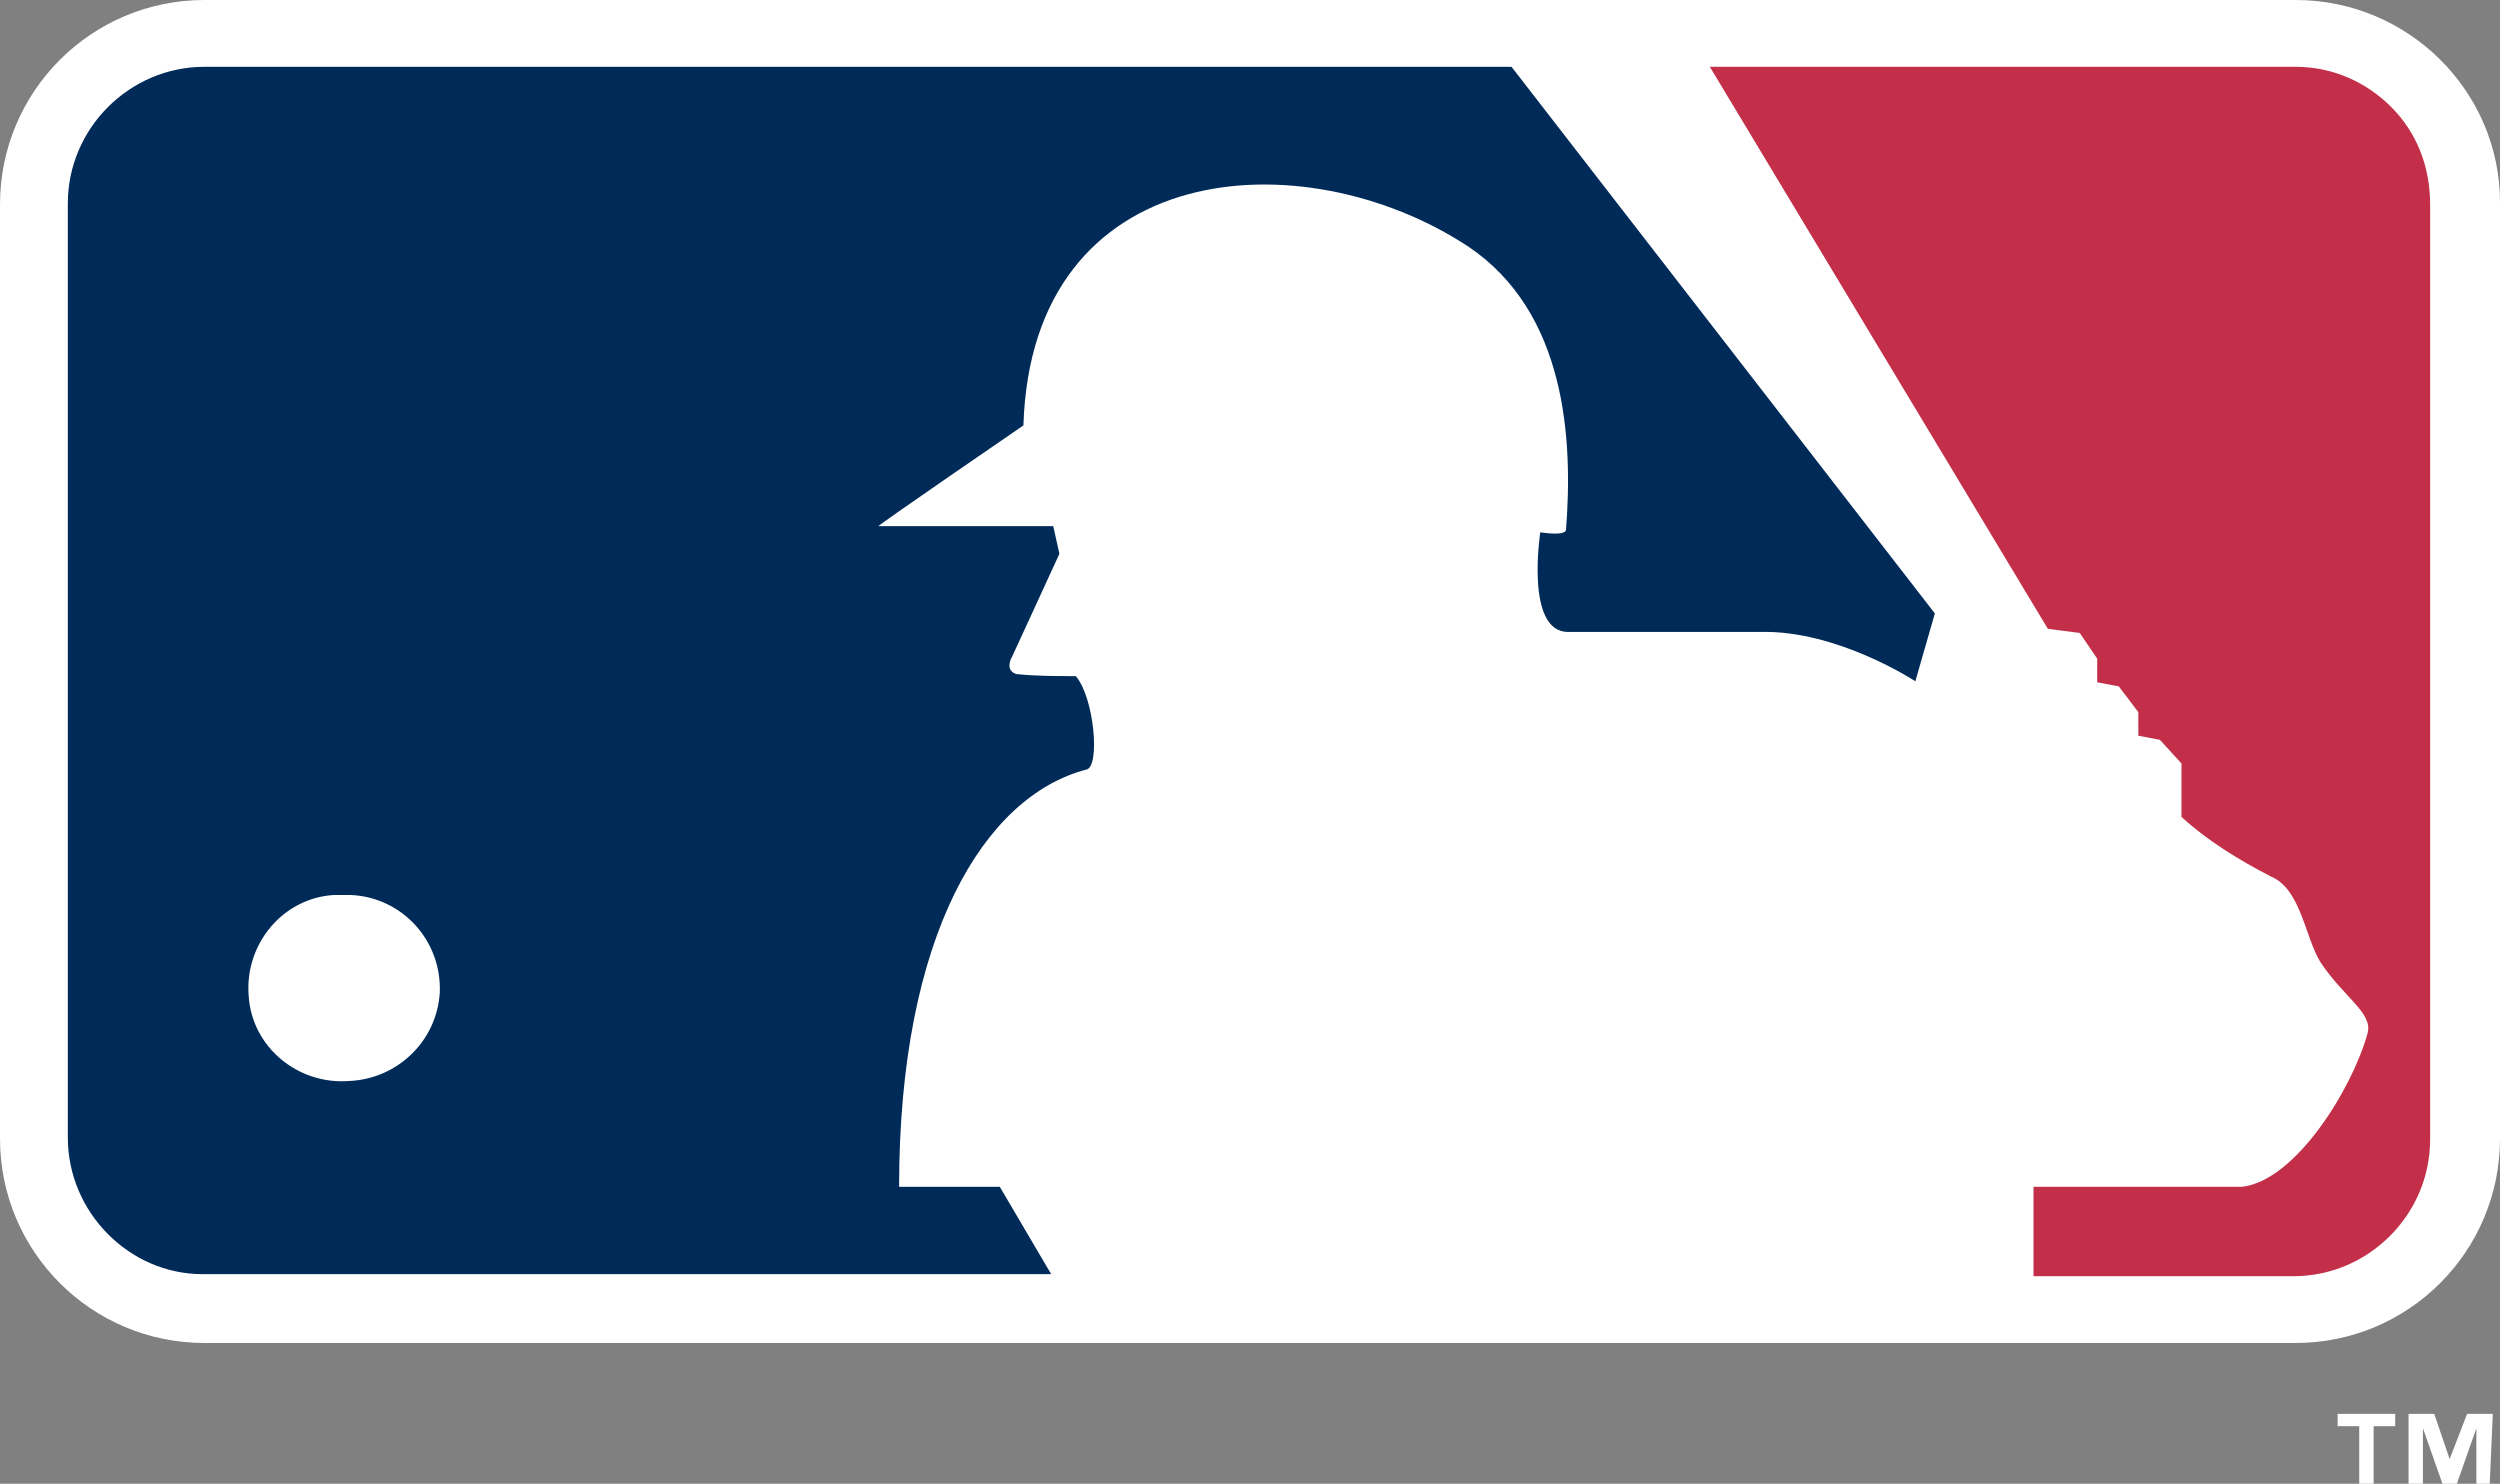 <?xml version="1.0" encoding="UTF-8"?><svg id="a" xmlns="http://www.w3.org/2000/svg" width="243.3" height="144.4" viewBox="0 0 243.3 144.4"><rect x="0" y="0" width="243.3" height="144.4" fill="#808080" stroke="none"/><path d="M19.9,130.7c-11,0-19.9-8.9-19.9-19.9V19.9C0,8.9,8.9,0,19.9,0h203.5c11,0,19.9,8.9,19.9,19.7h0v91.1c0,11-8.9,19.9-19.9,19.9H19.9Z" fill="#fff" stroke-width="0"/><path d="M232.7,10.4c-2.5-2.5-5.8-3.9-9.3-3.9h-57l32.9,54.7,3.1.4,1.7,2.5v2.3l2.1.4,1.9,2.5v2.3l2.1.4,2.1,2.3v5.2c2.5,2.3,5.6,4.2,8.7,5.8,2.9,1.2,3.3,5.8,4.8,8.3,2.3,3.5,5.2,5,4.6,7-1.5,5.4-7,14.3-12.2,14.9h-20.3v8.7h25.3c7.3,0,13.3-6,13.3-13.3h0V19.9c0-3.7-1.3-7-3.8-9.5h0Z" fill="#c32f49" stroke-width="0"/><path d="M147.1,6.5H19.9c-7.3,0-13.3,6-13.3,13.3v90.9c0,7.3,6,13.3,13.1,13.3h82.6l-5-8.5h-9.8c0-24.5,8.3-38,18.2-40.6,1.4-.2.8-7-1-9.1-1.9,0-3.9,0-5.8-.2-1.2-.4-.4-1.7-.4-1.7l4.6-10-.6-2.7h-17c-.2,0,14.1-9.8,14.1-9.8.8-26.1,27.2-28,43.3-17.4,9.5,6.4,10.2,18.7,9.5,27.6-.2.6-2.5.2-2.5.2,0,0-1.5,9.7,2.7,9.7h18.7c7.5-.2,15.1,4.8,15.1,4.8l1.9-6.6L147.1,6.5ZM34,105.2c-5,.4-9.5-3.3-9.8-8.3-.4-5,3.3-9.5,8.3-9.8h1.6c5,.2,8.9,4.4,8.7,9.5-.3,4.8-4.2,8.4-8.8,8.6h0Z" fill="#002b59" stroke-width="0"/><path d="M233.1,138.8h-2.1v5.6h-1.4v-5.6h-2.1v-1.2h5.6v1.2ZM242.3,144.4h-1.3v-5.4h0l-1.9,5.4h-1.4l-1.9-5.4h0v5.4h-1.4v-6.8h2.5l1.5,4.4h0l1.7-4.4h2.5l-.3,6.8h0Z" fill="#fff" stroke-width="0"/></svg>